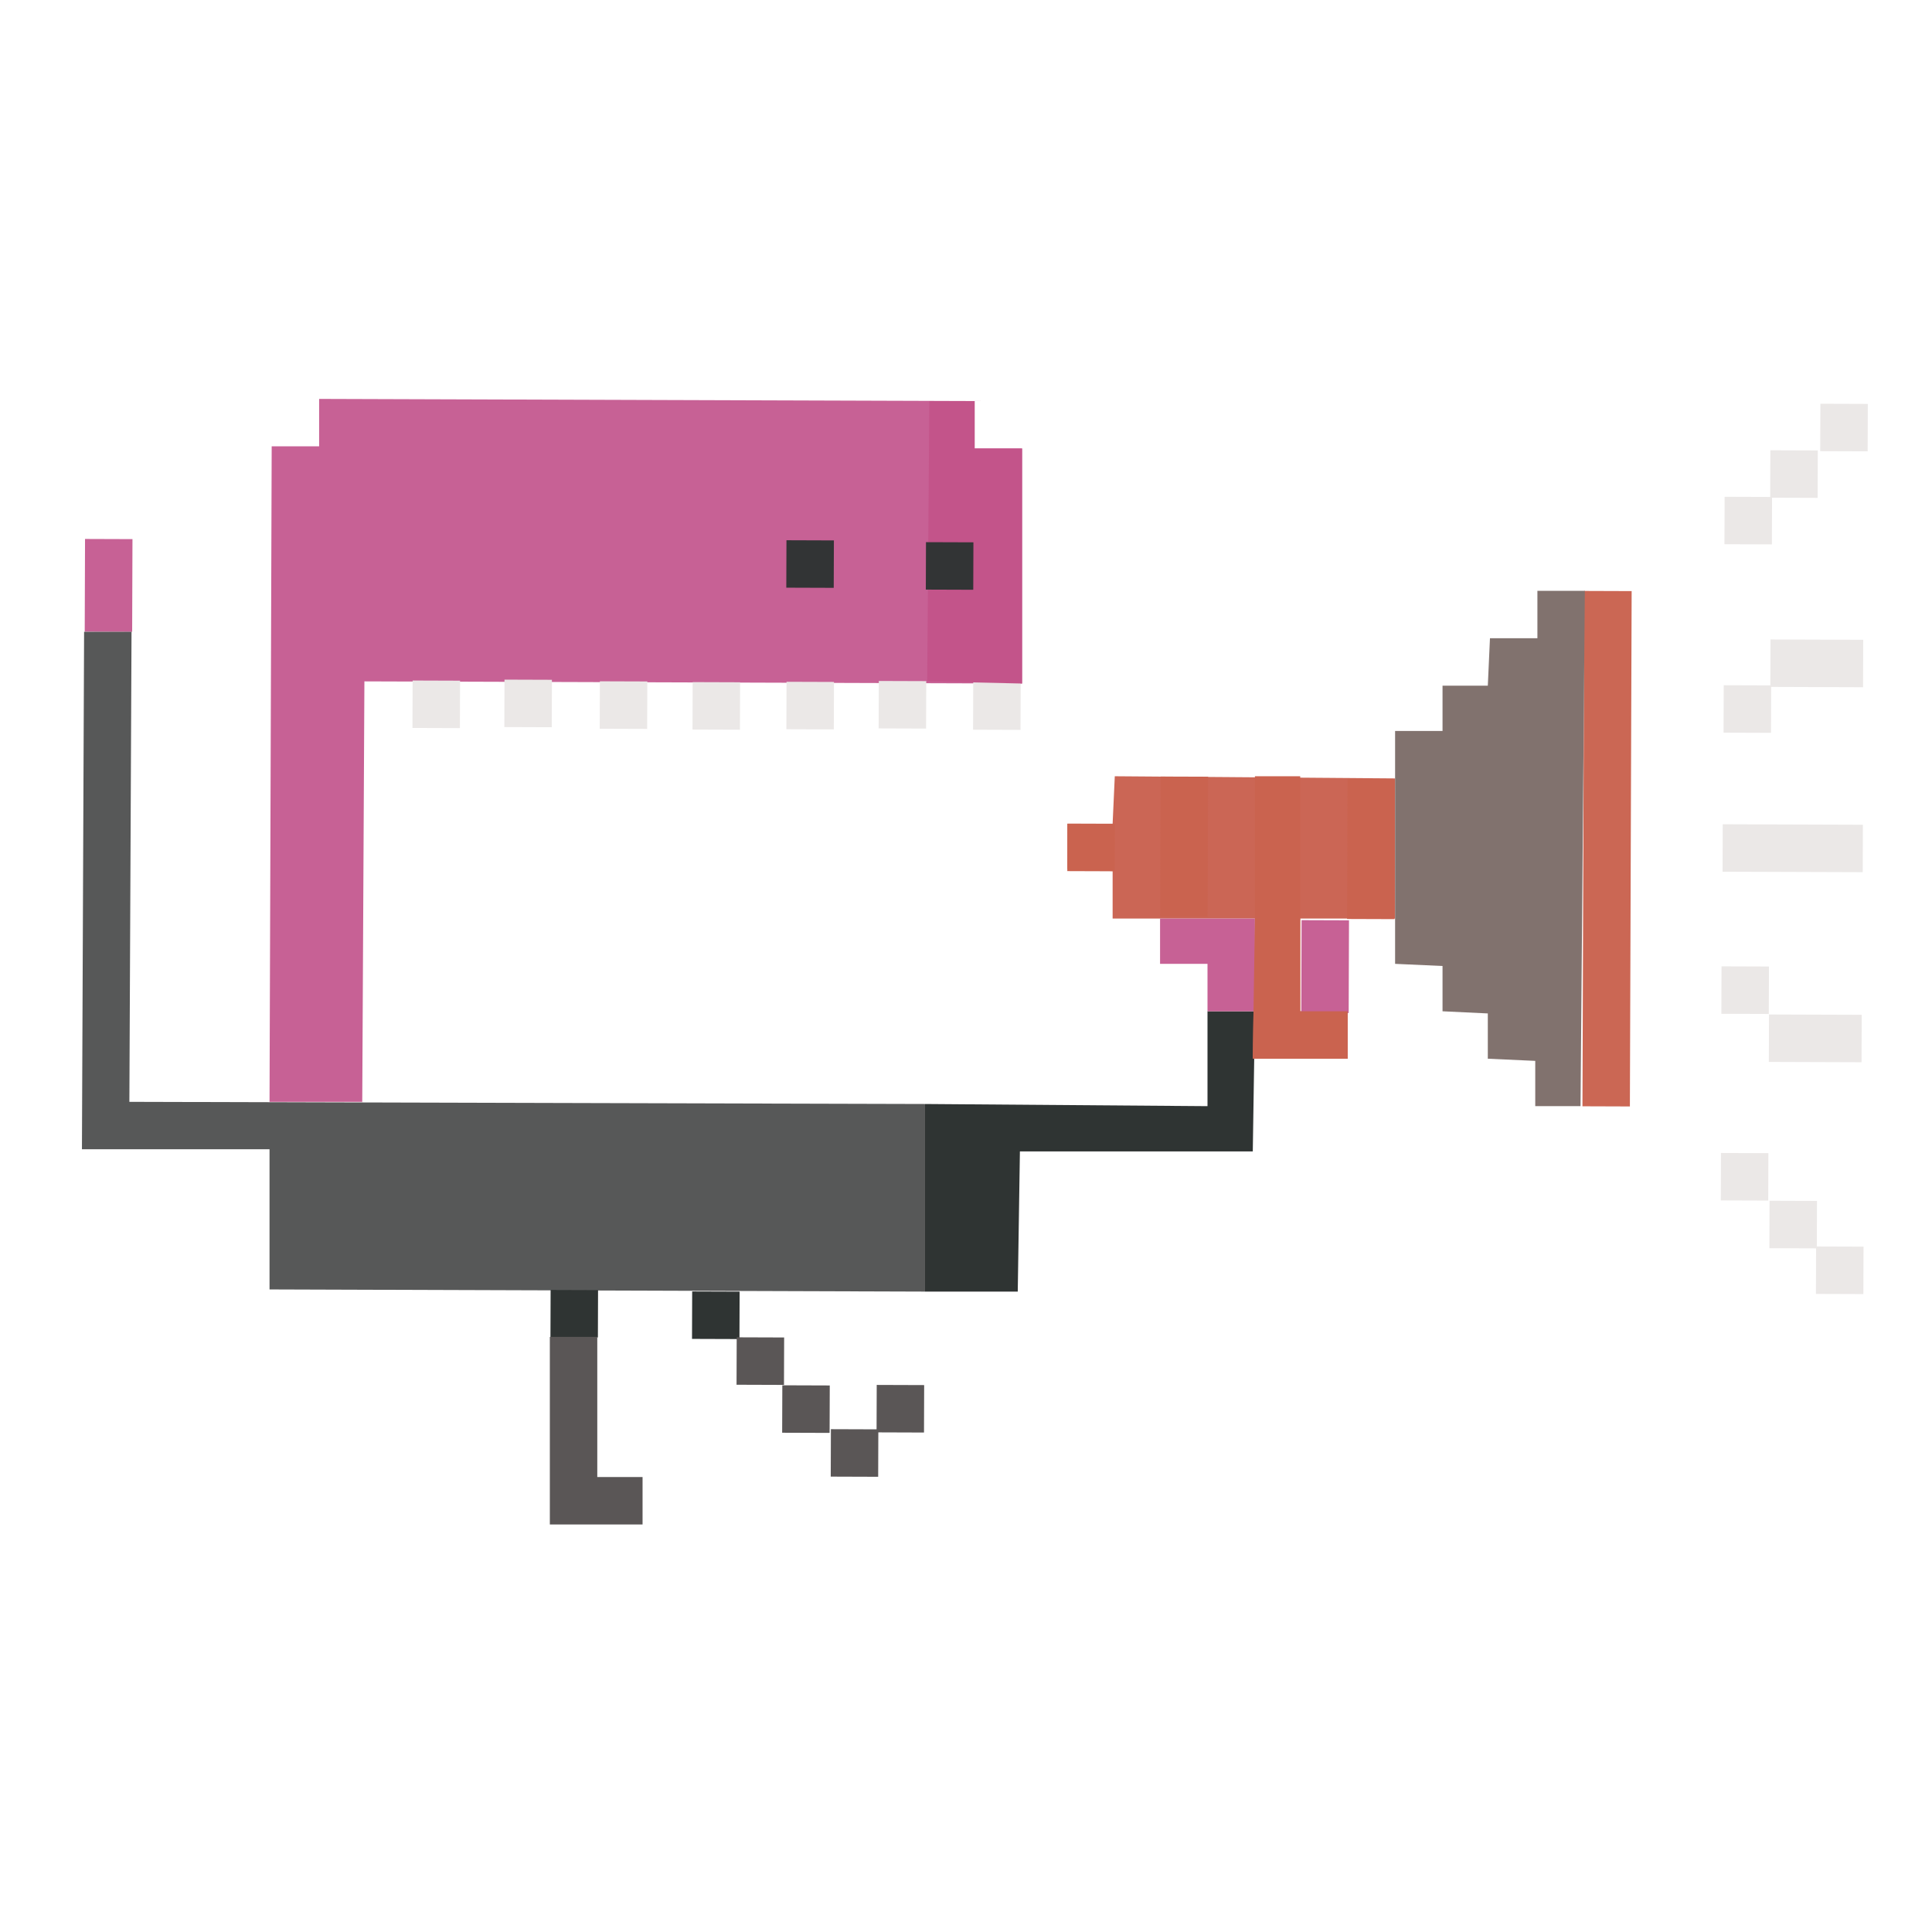 <?xml version="1.0" encoding="utf-8"?>
<!-- Generator: Adobe Illustrator 22.0.1, SVG Export Plug-In . SVG Version: 6.00 Build 0)  -->
<svg version="1.1" id="Capa_1" xmlns="http://www.w3.org/2000/svg" xmlns:xlink="http://www.w3.org/1999/xlink" x="0px" y="0px"
	 viewBox="0 0 89.6 89.6" style="enable-background:new 0 0 89.6 89.6;" xml:space="preserve">
<style type="text/css">
	.st0{fill:#C76195;}
	.st1{fill:#575858;}
	.st2{fill:#2F3433;}
	.st3{fill:#5A5656;}
	.st4{fill:#CB6655;}
	.st5{fill:#CB6754;}
	.st6{fill:#81726E;}
	.st7{fill:#EBE8E7;}
	.st8{fill:#C3548A;}
	.st9{fill:#323435;}
	.st10{fill:#CA634F;}
</style>
<g>
	
		<rect x="2.9" y="26.1" transform="matrix(3.421303e-03 -1 1 3.421303e-03 -22.181 32.106)" class="st0" width="4.3" height="2.2"/>
	<polygon class="st1" points="42.9,51.2 6,51.1 6.1,29.3 3.9,29.3 3.8,53.3 12.5,53.3 12.5,59.8 42.9,59.9 	"/>
	
		<rect x="25.5" y="59.8" transform="matrix(3.421303e-03 -1 1 3.421303e-03 -34.359 87.315)" class="st2" width="2.2" height="2.2"/>
	<polygon class="st3" points="29.8,68.5 27.7,68.5 27.7,62 25.5,62 25.5,70.7 29.8,70.7 	"/>
	<rect x="32" y="59.9" transform="matrix(3.421303e-03 -1 1 3.421303e-03 -27.916 93.889)" class="st2" width="2.2" height="2.2"/>
	
		<rect x="34.1" y="62" transform="matrix(3.421303e-03 -1 1 3.421303e-03 -27.958 98.108)" class="st3" width="2.2" height="2.2"/>
	
		<rect x="36.3" y="64.2" transform="matrix(3.421303e-03 -1 1 3.421303e-03 -28.05 102.526)" class="st3" width="2.2" height="2.2"/>
	
		<rect x="38.6" y="66.3" transform="matrix(3.421303e-03 -1 1 3.421303e-03 -27.905 106.854)" class="st3" width="2.2" height="2.2"/>
	
		<rect x="40.7" y="64.2" transform="matrix(3.421301e-03 -1 1 3.421301e-03 -23.687 106.909)" class="st3" width="2.2" height="2.2"/>
	<polygon class="st2" points="56,46.9 58.2,46.9 58.1,53.4 47.3,53.4 47.2,59.9 42.9,59.9 42.9,51.2 56,51.3 	"/>
	<polygon class="st4" points="51.7,36 64.7,36.1 64.7,42.6 60.3,42.6 60.3,46.9 62.5,46.9 62.5,49.1 58.1,49.1 58.2,42.6 51.6,42.6 
		51.6,40.4 49.5,40.3 49.5,38.2 51.6,38.2 	"/>
	<polygon class="st0" points="53.8,44.7 56,44.7 56,46.9 58.2,46.9 58.2,42.6 53.8,42.6 	"/>
	
		<rect x="59.3" y="43.7" transform="matrix(3.421303e-03 -1 1 3.421303e-03 16.445 106.124)" class="st0" width="4.3" height="2.2"/>
	
		<rect x="62.6" y="38.3" transform="matrix(3.421303e-03 -1 1 3.421303e-03 34.875 113.775)" class="st5" width="23.9" height="2.2"/>
	<polygon class="st6" points="64.7,42.6 64.7,44.7 66.9,44.8 66.9,46.9 69,47 69,49.1 71.2,49.2 71.2,51.3 73.3,51.3 73.5,27.4 
		71.3,27.4 71.3,29.6 69.1,29.6 69,31.8 66.9,31.8 66.9,33.9 64.7,33.9 	"/>
	<polygon class="st0" points="14.8,18.5 45.2,18.6 45.2,20.8 47.4,20.8 47.4,31.7 16.9,31.6 16.8,51.1 12.5,51.1 12.6,20.7 
		14.8,20.7 	"/>
	
		<rect x="45.1" y="31.7" transform="matrix(3.421303e-03 -1 1 3.421303e-03 13.274 78.833)" class="st7" width="2.2" height="2.2"/>
	<rect x="40.8" y="31.6" transform="matrix(3.421303e-03 -1 1 3.421303e-03 9.009 74.473)" class="st7" width="2.2" height="2.2"/>
	
		<rect x="36.4" y="31.6" transform="matrix(3.421303e-03 -1 1 3.421303e-03 4.745 70.111)" class="st7" width="2.2" height="2.2"/>
	
		<rect x="32.1" y="31.6" transform="matrix(3.421303e-03 -1 1 3.421303e-03 0.406 65.826)" class="st7" width="2.2" height="2.2"/>
	
		<rect x="27.8" y="31.6" transform="matrix(3.421303e-03 -1 1 3.421303e-03 -3.882 61.488)" class="st7" width="2.2" height="2.2"/>
	
		<rect x="23.4" y="31.6" transform="matrix(3.421303e-03 -1 1 3.421303e-03 -8.291 57.011)" class="st7" width="2.2" height="2.2"/>
	
		<rect x="19.1" y="31.6" transform="matrix(3.421303e-03 -1 1 3.421303e-03 -12.537 52.752)" class="st7" width="2.2" height="2.2"/>
	
		<rect x="84.4" y="18.8" transform="matrix(3.421303e-03 -1 1 3.421303e-03 65.327 105.26)" class="st7" width="2.2" height="2.2"/>
	
		<rect x="82.1" y="20.8" transform="matrix(3.421303e-03 -1 1 3.421303e-03 61.015 105.111)" class="st7" width="2.2" height="2.2"/>
	<rect x="80" y="23" transform="matrix(3.421303e-03 -1 1 3.421303e-03 56.701 105.161)" class="st7" width="2.2" height="2.2"/>
	
		<rect x="83.1" y="28.6" transform="matrix(3.421303e-03 -1 1 3.421303e-03 53.218 114.859)" class="st7" width="2.2" height="4.3"/>
	
		<rect x="79.9" y="31.8" transform="matrix(3.421303e-03 -1 1 3.421303e-03 47.86 113.77)" class="st7" width="2.2" height="2.2"/>
	
		<rect x="82" y="36.1" transform="matrix(3.421303e-03 -1 1 3.421303e-03 43.507 122.303)" class="st7" width="2.2" height="6.5"/>
	
		<rect x="79.8" y="44.8" transform="matrix(3.421303e-03 -1 1 3.421303e-03 34.758 126.663)" class="st7" width="2.2" height="2.2"/>
	<rect x="83" y="46" transform="matrix(3.421303e-03 -1 1 3.421303e-03 35.749 132.091)" class="st7" width="2.2" height="4.3"/>
	
		<rect x="79.8" y="53.4" transform="matrix(3.421303e-03 -1 1 3.421303e-03 26.132 135.289)" class="st7" width="2.2" height="2.2"/>
	
		<rect x="82" y="55.7" transform="matrix(3.421303e-03 -1 1 3.421303e-03 26.078 139.697)" class="st7" width="2.2" height="2.2"/>
	
		<rect x="84.2" y="57.8" transform="matrix(3.421303e-03 -1 1 3.421303e-03 26.129 144.01)" class="st7" width="2.2" height="2.2"/>
	<polygon class="st8" points="43.1,18.6 43,31.6 47.4,31.7 47.4,20.8 45.2,20.8 45.2,18.6 	"/>
	
		<rect x="36.5" y="25.1" transform="matrix(3.421303e-03 -1 1 3.421303e-03 11.241 63.669)" class="st9" width="2.2" height="2.2"/>
	
		<rect x="42.9" y="25.1" transform="matrix(3.421303e-03 -1 1 3.421303e-03 17.69 70.158)" class="st9" width="2.2" height="2.2"/>
	
		<rect x="49.5" y="38.2" transform="matrix(3.421303e-03 -1 1 3.421303e-03 11.129 89.769)" class="st10" width="2.2" height="2.2"/>
	
		<rect x="51.7" y="38.2" transform="matrix(3.421303e-03 -1 1 3.421303e-03 15.427 94.083)" class="st10" width="6.5" height="2.2"/>
	<polygon class="st10" points="58.2,42.6 58.2,36 60.3,36 60.3,46.9 62.5,46.9 62.5,49.1 58.1,49.1 	"/>
	
		<rect x="60.3" y="38.3" transform="matrix(3.421303e-03 -1 1 3.421303e-03 23.966 102.788)" class="st10" width="6.5" height="2.2"/>
</g>
</svg>
